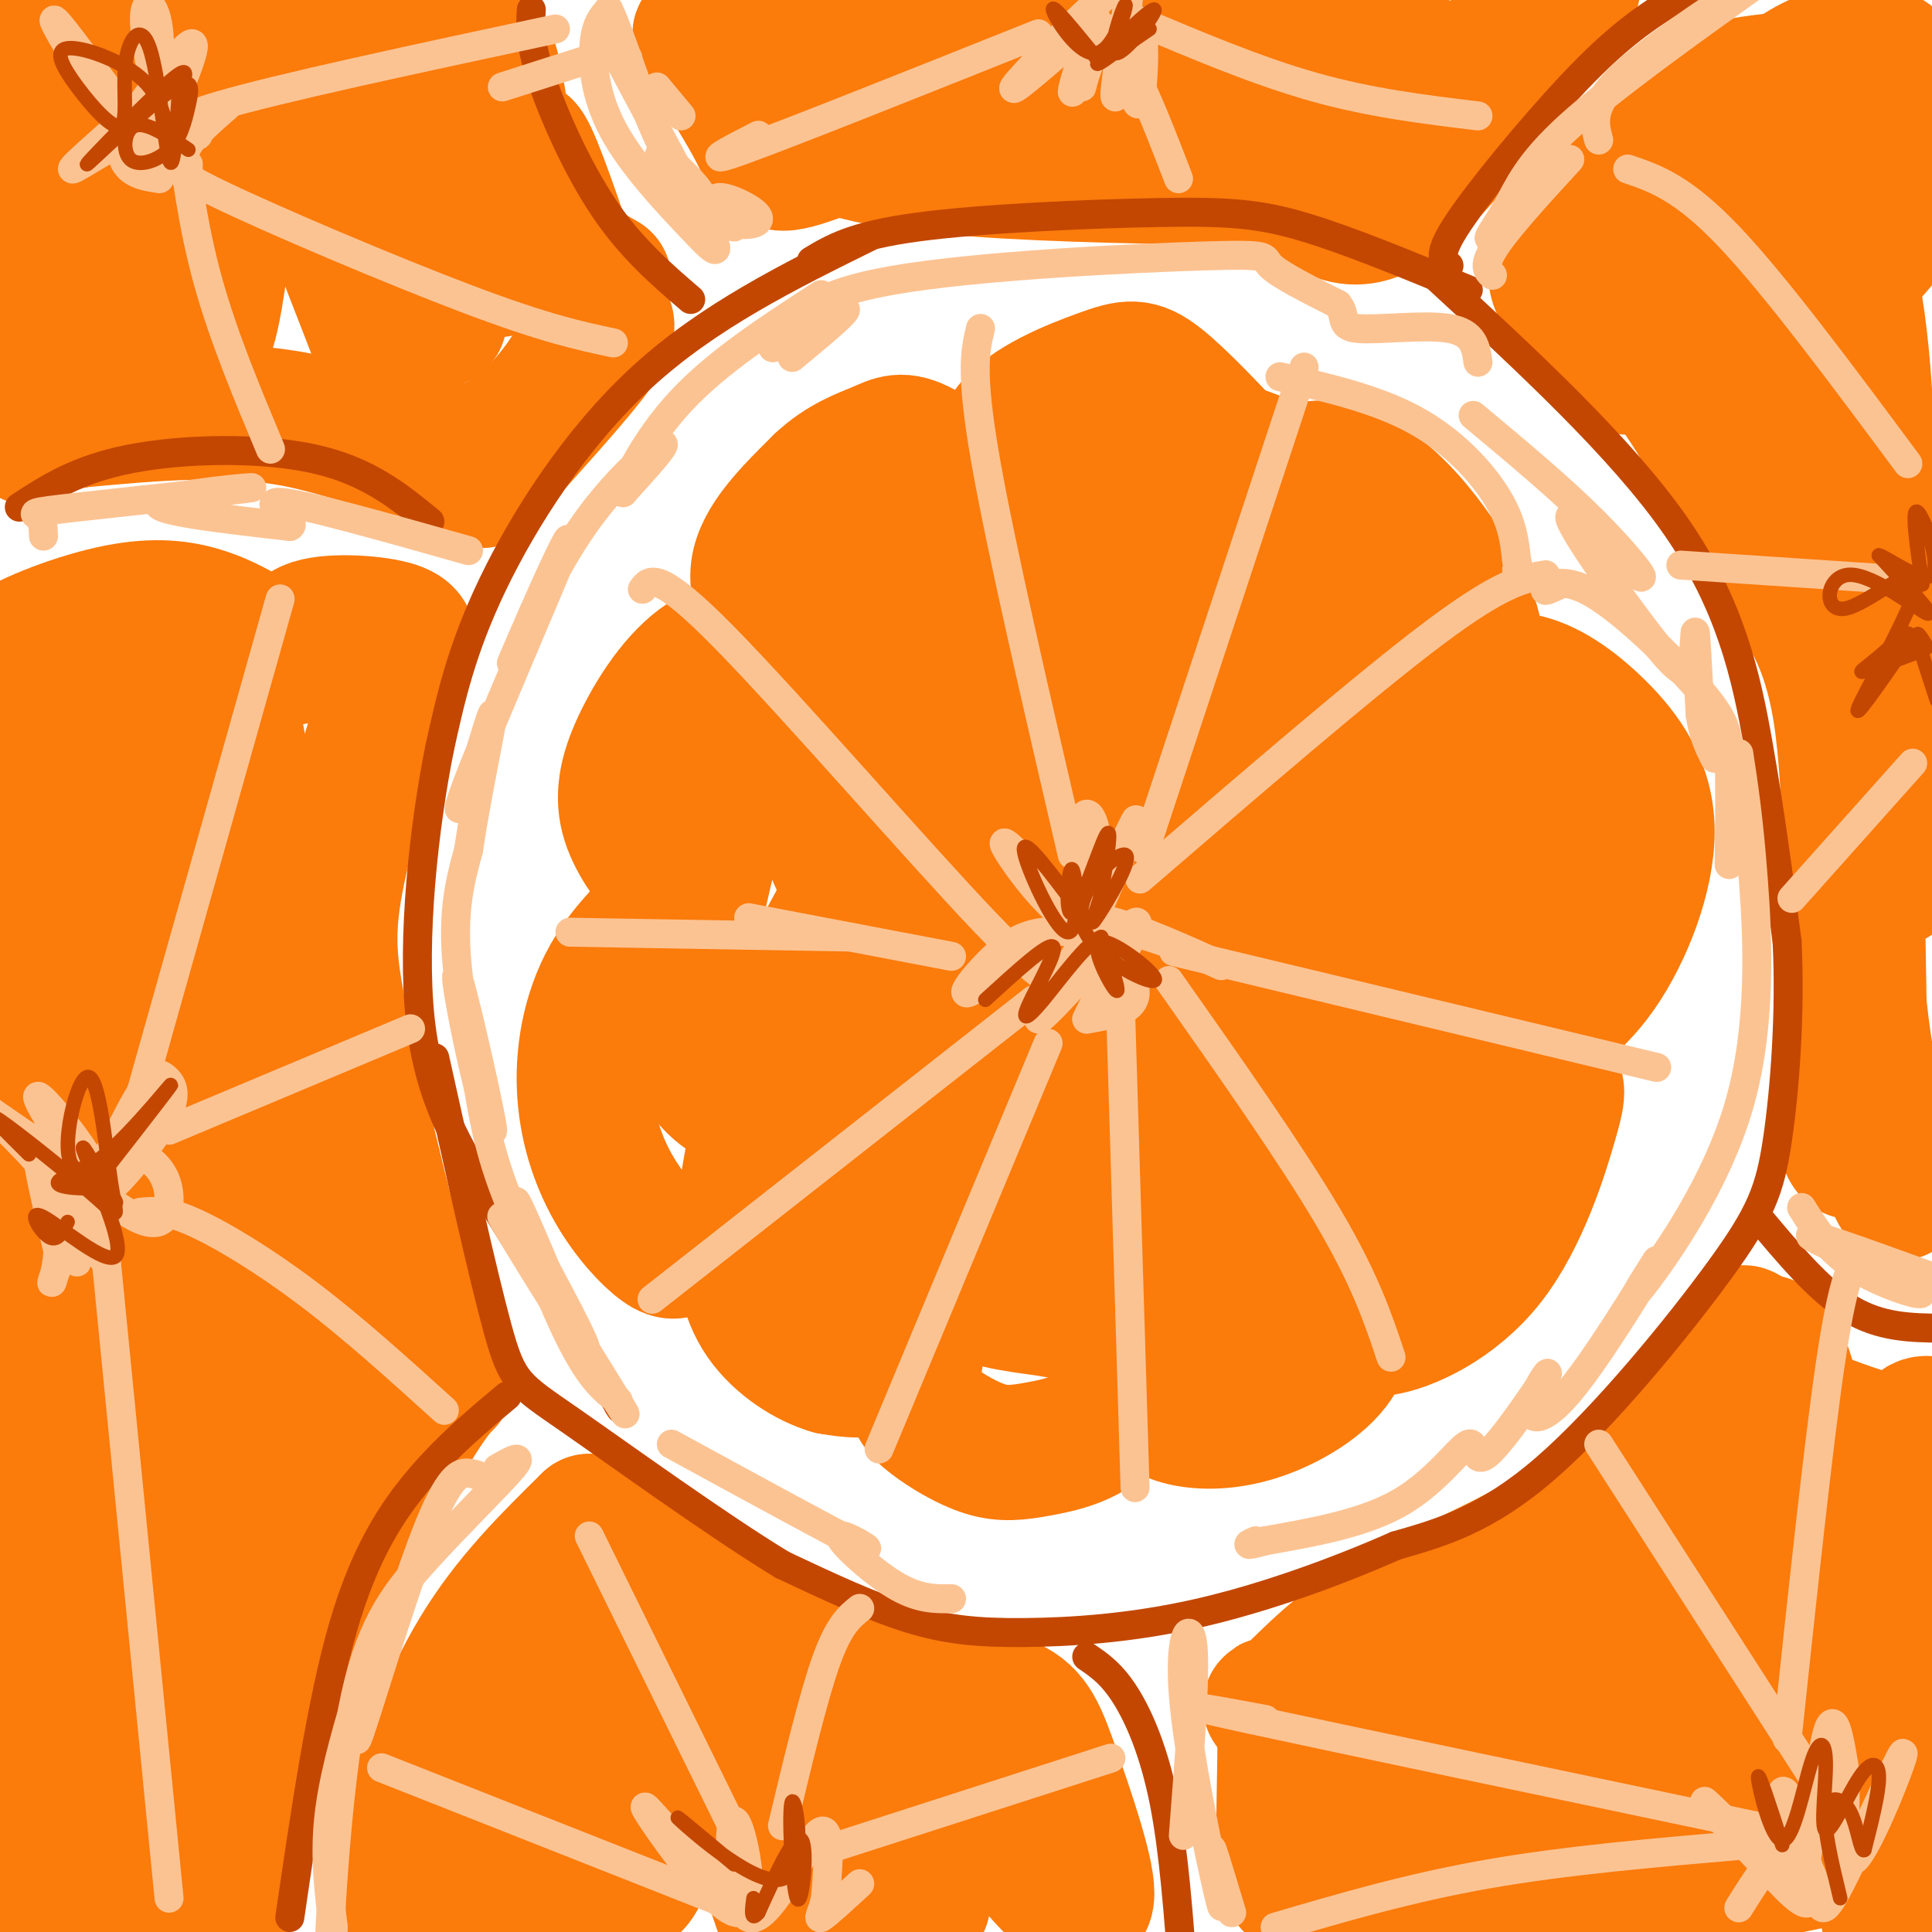 <svg viewBox='0 0 400 400' version='1.1' xmlns='http://www.w3.org/2000/svg' xmlns:xlink='http://www.w3.org/1999/xlink'><g fill='none' stroke='#FB7B0B' stroke-width='28' stroke-linecap='round' stroke-linejoin='round'><path d='M141,258c-0.757,0.884 -1.515,1.768 -4,0c-2.485,-1.768 -6.699,-6.189 -10,-12c-3.301,-5.811 -5.689,-13.011 -6,-21c-0.311,-7.989 1.455,-16.766 6,-24c4.545,-7.234 11.870,-12.924 14,-16c2.130,-3.076 -0.935,-3.538 -4,-4'/><path d='M137,181c-2.222,-2.637 -5.776,-7.228 -7,-12c-1.224,-4.772 -0.118,-9.723 3,-16c3.118,-6.277 8.248,-13.878 14,-17c5.752,-3.122 12.126,-1.764 13,-4c0.874,-2.236 -3.750,-8.068 -3,-14c0.750,-5.932 6.875,-11.966 13,-18'/><path d='M170,100c4.413,-4.200 8.944,-5.699 12,-7c3.056,-1.301 4.635,-2.403 9,0c4.365,2.403 11.515,8.313 14,8c2.485,-0.313 0.305,-6.847 4,-12c3.695,-5.153 13.264,-8.926 19,-11c5.736,-2.074 7.639,-2.450 12,1c4.361,3.450 11.181,10.725 18,18'/><path d='M258,97c3.296,4.268 2.535,5.936 4,5c1.465,-0.936 5.156,-4.478 10,-5c4.844,-0.522 10.843,1.975 17,8c6.157,6.025 12.474,15.579 15,22c2.526,6.421 1.263,9.711 0,13'/><path d='M304,140c-0.458,2.913 -1.604,3.695 0,3c1.604,-0.695 5.957,-2.869 11,-2c5.043,0.869 10.774,4.779 16,10c5.226,5.221 9.945,11.752 10,21c0.055,9.248 -4.556,21.214 -10,29c-5.444,7.786 -11.722,11.393 -18,15'/><path d='M313,216c-4.022,2.220 -5.076,0.271 -3,1c2.076,0.729 7.283,4.137 10,6c2.717,1.863 2.945,2.180 1,9c-1.945,6.820 -6.062,20.144 -13,29c-6.938,8.856 -16.697,13.245 -22,14c-5.303,0.755 -6.152,-2.122 -7,-5'/><path d='M279,270c-0.837,1.093 0.571,6.326 -2,11c-2.571,4.674 -9.122,8.789 -15,11c-5.878,2.211 -11.082,2.518 -15,2c-3.918,-0.518 -6.548,-1.862 -8,-4c-1.452,-2.138 -1.726,-5.069 -2,-8'/><path d='M237,282c-1.408,1.137 -3.928,7.980 -8,12c-4.072,4.020 -9.695,5.219 -14,6c-4.305,0.781 -7.290,1.146 -11,0c-3.710,-1.146 -8.143,-3.801 -11,-6c-2.857,-2.199 -4.137,-3.940 -4,-8c0.137,-4.060 1.691,-10.439 1,-11c-0.691,-0.561 -3.626,4.697 -7,7c-3.374,2.303 -7.187,1.652 -11,1'/><path d='M172,283c-4.572,-1.273 -10.502,-4.954 -14,-10c-3.498,-5.046 -4.566,-11.456 -4,-20c0.566,-8.544 2.764,-19.220 6,-30c3.236,-10.780 7.511,-21.662 12,-30c4.489,-8.338 9.193,-14.132 12,-15c2.807,-0.868 3.717,3.189 4,8c0.283,4.811 -0.062,10.374 -4,17c-3.938,6.626 -11.469,14.313 -19,22'/><path d='M165,225c-5.511,4.432 -9.790,4.514 -14,2c-4.210,-2.514 -8.353,-7.622 -9,-17c-0.647,-9.378 2.201,-23.026 5,-34c2.799,-10.974 5.550,-19.273 15,-29c9.450,-9.727 25.598,-20.882 34,-26c8.402,-5.118 9.059,-4.201 14,-3c4.941,1.201 14.167,2.685 20,8c5.833,5.315 8.273,14.462 9,21c0.727,6.538 -0.261,10.467 -1,14c-0.739,3.533 -1.231,6.669 -5,13c-3.769,6.331 -10.815,15.855 -19,20c-8.185,4.145 -17.507,2.911 -23,2c-5.493,-0.911 -7.155,-1.498 -9,-4c-1.845,-2.502 -3.872,-6.919 -6,-10c-2.128,-3.081 -4.355,-4.826 -4,-13c0.355,-8.174 3.294,-22.776 11,-35c7.706,-12.224 20.179,-22.070 28,-27c7.821,-4.930 10.990,-4.943 15,-5c4.010,-0.057 8.860,-0.159 13,1c4.140,1.159 7.570,3.580 11,6'/><path d='M250,109c2.852,2.332 4.484,5.161 6,11c1.516,5.839 2.918,14.687 -2,24c-4.918,9.313 -16.155,19.090 -23,24c-6.845,4.910 -9.298,4.953 -13,5c-3.702,0.047 -8.652,0.099 -13,-1c-4.348,-1.099 -8.095,-3.350 -11,-6c-2.905,-2.650 -4.968,-5.699 -6,-9c-1.032,-3.301 -1.033,-6.855 -1,-11c0.033,-4.145 0.102,-8.882 7,-16c6.898,-7.118 20.626,-16.619 28,-21c7.374,-4.381 8.393,-3.644 15,0c6.607,3.644 18.801,10.195 27,19c8.199,8.805 12.405,19.864 14,27c1.595,7.136 0.581,10.349 0,14c-0.581,3.651 -0.730,7.739 -6,15c-5.270,7.261 -15.661,17.695 -22,22c-6.339,4.305 -8.628,2.483 -12,1c-3.372,-1.483 -7.829,-2.626 -11,-6c-3.171,-3.374 -5.057,-8.979 -7,-13c-1.943,-4.021 -3.943,-6.459 -1,-15c2.943,-8.541 10.830,-23.186 17,-31c6.170,-7.814 10.623,-8.796 16,-10c5.377,-1.204 11.679,-2.630 17,-2c5.321,0.630 9.660,3.315 14,6'/><path d='M283,136c5.659,6.238 12.807,18.834 16,27c3.193,8.166 2.430,11.903 1,17c-1.430,5.097 -3.528,11.555 -5,16c-1.472,4.445 -2.319,6.876 -10,13c-7.681,6.124 -22.196,15.942 -31,20c-8.804,4.058 -11.897,2.355 -15,1c-3.103,-1.355 -6.215,-2.362 -10,-6c-3.785,-3.638 -8.243,-9.909 -10,-16c-1.757,-6.091 -0.812,-12.004 1,-19c1.812,-6.996 4.492,-15.074 9,-22c4.508,-6.926 10.843,-12.698 17,-16c6.157,-3.302 12.137,-4.133 18,-4c5.863,0.133 11.608,1.230 16,5c4.392,3.770 7.430,10.215 9,16c1.570,5.785 1.671,10.912 1,17c-0.671,6.088 -2.113,13.136 -6,22c-3.887,8.864 -10.219,19.543 -16,27c-5.781,7.457 -11.012,11.692 -17,16c-5.988,4.308 -12.734,8.690 -19,11c-6.266,2.310 -12.053,2.547 -17,1c-4.947,-1.547 -9.055,-4.878 -13,-9c-3.945,-4.122 -7.728,-9.035 -9,-15c-1.272,-5.965 -0.033,-12.984 1,-18c1.033,-5.016 1.859,-8.031 6,-14c4.141,-5.969 11.596,-14.892 18,-20c6.404,-5.108 11.758,-6.400 17,-6c5.242,0.400 10.373,2.492 14,7c3.627,4.508 5.751,11.431 7,18c1.249,6.569 1.625,12.785 2,19'/><path d='M258,224c0.290,5.570 0.014,9.996 -6,18c-6.014,8.004 -17.766,19.587 -24,25c-6.234,5.413 -6.948,4.657 -11,4c-4.052,-0.657 -11.440,-1.216 -17,-4c-5.560,-2.784 -9.292,-7.794 -12,-13c-2.708,-5.206 -4.391,-10.609 -5,-16c-0.609,-5.391 -0.142,-10.770 2,-16c2.142,-5.230 5.961,-10.312 10,-14c4.039,-3.688 8.299,-5.984 13,-7c4.701,-1.016 9.843,-0.754 13,2c3.157,2.754 4.330,7.998 6,12c1.670,4.002 3.836,6.762 1,15c-2.836,8.238 -10.673,21.955 -16,29c-5.327,7.045 -8.143,7.419 -12,8c-3.857,0.581 -8.753,1.369 -13,1c-4.247,-0.369 -7.844,-1.896 -11,-5c-3.156,-3.104 -5.871,-7.784 -8,-13c-2.129,-5.216 -3.672,-10.969 -2,-18c1.672,-7.031 6.559,-15.341 10,-21c3.441,-5.659 5.437,-8.666 12,-13c6.563,-4.334 17.694,-9.994 26,-12c8.306,-2.006 13.786,-0.359 19,2c5.214,2.359 10.161,5.431 14,10c3.839,4.569 6.569,10.634 8,17c1.431,6.366 1.563,13.032 1,19c-0.563,5.968 -1.821,11.239 -4,16c-2.179,4.761 -5.279,9.013 -9,12c-3.721,2.987 -8.063,4.711 -12,5c-3.937,0.289 -7.468,-0.855 -11,-2'/><path d='M220,265c-3.649,-2.276 -7.270,-6.968 -10,-13c-2.730,-6.032 -4.569,-13.406 -5,-21c-0.431,-7.594 0.547,-15.408 3,-24c2.453,-8.592 6.381,-17.961 12,-26c5.619,-8.039 12.930,-14.748 20,-20c7.070,-5.252 13.898,-9.048 20,-11c6.102,-1.952 11.479,-2.059 15,0c3.521,2.059 5.186,6.286 6,11c0.814,4.714 0.779,9.916 1,14c0.221,4.084 0.700,7.049 -5,13c-5.700,5.951 -17.579,14.886 -25,19c-7.421,4.114 -10.386,3.407 -15,3c-4.614,-0.407 -10.878,-0.514 -16,-3c-5.122,-2.486 -9.101,-7.351 -12,-13c-2.899,-5.649 -4.716,-12.084 -5,-19c-0.284,-6.916 0.967,-14.315 3,-21c2.033,-6.685 4.850,-12.655 9,-18c4.150,-5.345 9.634,-10.065 15,-13c5.366,-2.935 10.615,-4.086 15,-4c4.385,0.086 7.906,1.408 10,5c2.094,3.592 2.760,9.455 3,14c0.240,4.545 0.053,7.773 -5,14c-5.053,6.227 -14.972,15.452 -23,20c-8.028,4.548 -14.164,4.420 -19,4c-4.836,-0.420 -8.373,-1.132 -12,-4c-3.627,-2.868 -7.343,-7.892 -9,-14c-1.657,-6.108 -1.254,-13.298 0,-20c1.254,-6.702 3.358,-12.915 7,-18c3.642,-5.085 8.821,-9.043 14,-13'/><path d='M212,107c4.791,-2.955 9.768,-3.842 14,-4c4.232,-0.158 7.718,0.414 10,2c2.282,1.586 3.361,4.187 3,8c-0.361,3.813 -2.163,8.839 -5,13c-2.837,4.161 -6.710,7.458 -10,10c-3.290,2.542 -5.997,4.330 -13,6c-7.003,1.670 -18.302,3.222 -26,1c-7.698,-2.222 -11.795,-8.217 -14,-12c-2.205,-3.783 -2.518,-5.352 -1,-9c1.518,-3.648 4.866,-9.374 13,-15c8.134,-5.626 21.055,-11.153 34,-14c12.945,-2.847 25.913,-3.016 37,0c11.087,3.016 20.291,9.217 28,18c7.709,8.783 13.922,20.148 18,29c4.078,8.852 6.021,15.191 7,23c0.979,7.809 0.994,17.088 0,24c-0.994,6.912 -2.997,11.456 -5,16'/><path d='M302,203c-3.101,6.475 -8.353,14.662 -15,20c-6.647,5.338 -14.690,7.825 -21,6c-6.310,-1.825 -10.887,-7.964 -14,-11c-3.113,-3.036 -4.764,-2.970 -4,-12c0.764,-9.030 3.941,-27.155 6,-37c2.059,-9.845 3.000,-11.409 8,-16c5.000,-4.591 14.057,-12.207 19,-15c4.943,-2.793 5.771,-0.761 7,2c1.229,2.761 2.861,6.252 4,10c1.139,3.748 1.787,7.754 0,18c-1.787,10.246 -6.007,26.732 -13,37c-6.993,10.268 -16.757,14.318 -22,16c-5.243,1.682 -5.965,0.996 -8,-1c-2.035,-1.996 -5.382,-5.302 -7,-10c-1.618,-4.698 -1.506,-10.788 -1,-15c0.506,-4.212 1.407,-6.547 5,-11c3.593,-4.453 9.880,-11.023 16,-15c6.120,-3.977 12.075,-5.360 18,-6c5.925,-0.640 11.820,-0.536 16,0c4.180,0.536 6.646,1.505 10,6c3.354,4.495 7.595,12.518 10,19c2.405,6.482 2.973,11.423 2,17c-0.973,5.577 -3.486,11.788 -6,18'/><path d='M312,223c-5.723,9.652 -17.029,24.783 -24,33c-6.971,8.217 -9.607,9.519 -13,11c-3.393,1.481 -7.543,3.141 -11,3c-3.457,-0.141 -6.221,-2.084 -9,-4c-2.779,-1.916 -5.572,-3.804 -5,-12c0.572,-8.196 4.508,-22.700 8,-31c3.492,-8.300 6.539,-10.394 10,-12c3.461,-1.606 7.335,-2.722 10,-3c2.665,-0.278 4.123,0.282 5,5c0.877,4.718 1.175,13.593 -6,27c-7.175,13.407 -21.823,31.347 -29,39c-7.177,7.653 -6.881,5.020 -8,4c-1.119,-1.020 -3.651,-0.428 -5,-2c-1.349,-1.572 -1.513,-5.310 -2,-8c-0.487,-2.690 -1.296,-4.332 4,-11c5.296,-6.668 16.698,-18.361 23,-24c6.302,-5.639 7.504,-5.223 13,-5c5.496,0.223 15.287,0.252 22,1c6.713,0.748 10.346,2.214 14,-7c3.654,-9.214 7.327,-29.107 11,-49'/><path d='M320,178c3.933,-12.156 8.267,-18.044 6,-20c-2.267,-1.956 -11.133,0.022 -20,2'/><path d='M337,76c-2.231,-4.517 -4.462,-9.034 -5,-14c-0.538,-4.966 0.615,-10.380 7,-17c6.385,-6.620 18.000,-14.444 25,-15c7.000,-0.556 9.385,6.158 8,7c-1.385,0.842 -6.538,-4.188 -8,-8c-1.462,-3.812 0.769,-6.406 3,-9'/><path d='M367,20c2.102,-3.025 5.857,-6.089 11,-8c5.143,-1.911 11.673,-2.669 15,2c3.327,4.669 3.451,14.765 3,21c-0.451,6.235 -1.476,8.608 -5,13c-3.524,4.392 -9.545,10.804 -14,15c-4.455,4.196 -7.343,6.177 -11,1c-3.657,-5.177 -8.083,-17.511 -8,-13c0.083,4.511 4.676,25.868 9,38c4.324,12.132 8.378,15.038 7,12c-1.378,-3.038 -8.189,-12.019 -15,-21'/><path d='M359,80c-6.972,-7.577 -16.901,-16.020 -16,-14c0.901,2.020 12.632,14.501 20,22c7.368,7.499 10.373,10.014 13,22c2.627,11.986 4.875,33.444 5,22c0.125,-11.444 -1.874,-55.789 -1,-71c0.874,-15.211 4.620,-1.288 6,20c1.380,21.288 0.394,49.939 1,68c0.606,18.061 2.803,25.530 5,33'/><path d='M392,182c-0.853,-6.057 -5.485,-37.699 -7,-31c-1.515,6.699 0.086,51.740 0,72c-0.086,20.260 -1.858,15.740 -3,13c-1.142,-2.740 -1.654,-3.699 -1,-7c0.654,-3.301 2.472,-8.943 4,-8c1.528,0.943 2.764,8.472 4,16'/><path d='M389,237c1.994,5.866 4.978,12.531 4,9c-0.978,-3.531 -5.917,-17.258 -8,-37c-2.083,-19.742 -1.309,-45.498 -4,-62c-2.691,-16.502 -8.845,-23.751 -15,-31'/><path d='M366,116c-5.909,-12.550 -13.182,-28.426 -21,-38c-7.818,-9.574 -16.182,-12.847 -20,-16c-3.818,-3.153 -3.091,-6.187 -2,-9c1.091,-2.813 2.545,-5.407 4,-8'/><path d='M327,45c3.467,-5.822 10.133,-16.378 19,-22c8.867,-5.622 19.933,-6.311 31,-7'/><path d='M358,281c-7.726,13.675 -15.453,27.350 -25,38c-9.547,10.650 -20.915,18.276 -18,14c2.915,-4.276 20.111,-20.456 30,-32c9.889,-11.544 12.470,-18.454 14,-22c1.530,-3.546 2.009,-3.727 3,-2c0.991,1.727 2.496,5.364 4,9'/><path d='M366,286c0.121,2.055 -1.578,2.691 6,6c7.578,3.309 24.433,9.289 29,8c4.567,-1.289 -3.155,-9.847 -5,-2c-1.845,7.847 2.187,32.099 2,48c-0.187,15.901 -4.594,23.450 -9,31'/><path d='M389,377c-4.231,6.604 -10.309,7.616 -17,9c-6.691,1.384 -13.994,3.142 -24,3c-10.006,-0.142 -22.716,-2.183 -33,-2c-10.284,0.183 -18.142,2.592 -26,5'/><path d='M289,392c-7.500,0.498 -13.251,-0.755 -17,-1c-3.749,-0.245 -5.496,0.520 -6,-6c-0.504,-6.520 0.236,-20.325 0,-27c-0.236,-6.675 -1.448,-6.220 4,-7c5.448,-0.780 17.557,-2.794 25,-5c7.443,-2.206 10.222,-4.603 13,-7'/><path d='M308,339c5.555,-5.585 12.943,-16.048 23,-28c10.057,-11.952 22.784,-25.392 15,-9c-7.784,16.392 -36.080,62.616 -42,71c-5.920,8.384 10.537,-21.072 23,-39c12.463,-17.928 20.932,-24.327 25,-27c4.068,-2.673 3.734,-1.621 1,5c-2.734,6.621 -7.867,18.810 -13,31'/><path d='M340,343c-6.016,15.747 -14.556,39.613 -13,38c1.556,-1.613 13.209,-28.707 22,-46c8.791,-17.293 14.719,-24.785 18,-27c3.281,-2.215 3.916,0.845 5,-1c1.084,-1.845 2.618,-8.597 0,8c-2.618,16.597 -9.387,56.542 -10,61c-0.613,4.458 4.930,-26.571 10,-44c5.070,-17.429 9.668,-21.259 12,-22c2.332,-0.741 2.398,1.605 3,1c0.602,-0.605 1.739,-4.163 -1,11c-2.739,15.163 -9.354,49.047 -10,56c-0.646,6.953 4.677,-13.023 10,-33'/><path d='M386,345c3.997,-8.760 8.988,-14.158 4,-10c-4.988,4.158 -19.955,17.874 -32,26c-12.045,8.126 -21.167,10.663 -29,10c-7.833,-0.663 -14.378,-4.525 -23,-5c-8.622,-0.475 -19.321,2.436 -25,3c-5.679,0.564 -6.340,-1.218 -7,-3'/><path d='M274,366c-3.302,-3.247 -8.056,-9.865 -10,-12c-1.944,-2.135 -1.078,0.211 2,-2c3.078,-2.211 8.367,-8.980 18,-15c9.633,-6.020 23.609,-11.291 35,-18c11.391,-6.709 20.195,-14.854 29,-23'/><path d='M348,296c8.194,-8.871 14.181,-19.550 18,-18c3.819,1.550 5.472,15.328 9,24c3.528,8.672 8.932,12.238 13,17c4.068,4.762 6.800,10.721 8,19c1.200,8.279 0.868,18.879 -1,29c-1.868,10.121 -5.272,19.763 -7,21c-1.728,1.237 -1.779,-5.932 -1,-10c0.779,-4.068 2.390,-5.034 4,-6'/><path d='M391,372c1.422,3.556 2.978,15.444 3,21c0.022,5.556 -1.489,4.778 -3,4'/><path d='M82,397c0.222,-5.689 0.444,-11.378 3,-21c2.556,-9.622 7.444,-23.178 14,-34c6.556,-10.822 14.778,-18.911 23,-27'/><path d='M122,315c9.024,-0.512 20.083,11.708 32,20c11.917,8.292 24.690,12.655 34,15c9.310,2.345 15.155,2.673 21,3'/><path d='M209,353c4.767,2.132 6.185,5.964 9,14c2.815,8.036 7.028,20.278 7,25c-0.028,4.722 -4.296,1.926 -11,-6c-6.704,-7.926 -15.843,-20.980 -20,-26c-4.157,-5.020 -3.330,-2.006 -3,5c0.330,7.006 0.165,18.003 0,29'/><path d='M191,394c-3.248,-3.835 -11.367,-27.924 -15,-38c-3.633,-10.076 -2.780,-6.139 -4,4c-1.220,10.139 -4.513,26.481 -6,35c-1.487,8.519 -1.169,9.217 -6,-5c-4.831,-14.217 -14.810,-43.347 -19,-49c-4.190,-5.653 -2.590,12.170 -4,27c-1.410,14.830 -5.832,26.666 -8,21c-2.168,-5.666 -2.084,-28.833 -2,-52'/><path d='M127,337c-2.573,2.996 -8.004,36.486 -11,54c-2.996,17.514 -3.555,19.051 -2,2c1.555,-17.051 5.225,-52.692 3,-49c-2.225,3.692 -10.345,46.716 -11,51c-0.655,4.284 6.154,-30.171 9,-39c2.846,-8.829 1.728,7.969 0,19c-1.728,11.031 -4.065,16.295 -6,19c-1.935,2.705 -3.467,2.853 -5,3'/><path d='M2,392c1.600,8.556 3.200,17.111 4,-10c0.800,-27.111 0.800,-89.889 0,-129c-0.800,-39.111 -2.400,-54.556 -4,-70'/><path d='M2,183c0.306,-18.457 3.071,-29.600 2,-36c-1.071,-6.400 -5.978,-8.056 -3,-11c2.978,-2.944 13.840,-7.177 22,-9c8.160,-1.823 13.617,-1.235 18,0c4.383,1.235 7.691,3.118 11,5'/><path d='M52,132c3.819,2.028 7.866,4.599 9,4c1.134,-0.599 -0.644,-4.367 3,-6c3.644,-1.633 12.712,-1.132 17,0c4.288,1.132 3.797,2.895 3,5c-0.797,2.105 -1.898,4.553 -3,7'/><path d='M81,142c-2.845,8.417 -8.458,25.958 -11,38c-2.542,12.042 -2.012,18.583 0,29c2.012,10.417 5.506,24.708 9,39'/><path d='M79,248c3.631,14.060 8.208,29.708 11,35c2.792,5.292 3.798,0.226 -1,7c-4.798,6.774 -15.399,25.387 -26,44'/><path d='M63,334c-5.831,9.070 -7.408,9.746 -9,21c-1.592,11.254 -3.200,33.087 -6,38c-2.800,4.913 -6.792,-7.096 -9,-13c-2.208,-5.904 -2.633,-5.705 -6,3c-3.367,8.705 -9.676,25.916 -12,18c-2.324,-7.916 -0.662,-40.958 1,-74'/><path d='M22,327c1.478,-38.949 4.672,-99.322 4,-140c-0.672,-40.678 -5.210,-61.659 -6,-46c-0.790,15.659 2.170,67.960 4,98c1.830,30.040 2.531,37.818 5,55c2.469,17.182 6.705,43.766 9,45c2.295,1.234 2.647,-22.883 3,-47'/><path d='M41,292c0.100,-21.909 -1.152,-53.183 -1,-90c0.152,-36.817 1.706,-79.179 7,-59c5.294,20.179 14.327,102.898 18,142c3.673,39.102 1.987,34.585 0,3c-1.987,-31.585 -4.275,-90.239 -5,-83c-0.725,7.239 0.112,80.372 0,114c-0.112,33.628 -1.175,27.751 -2,25c-0.825,-2.751 -1.413,-2.375 -2,-2'/><path d='M56,342c-1.461,-3.346 -4.113,-10.711 -2,-29c2.113,-18.289 8.992,-47.501 4,-34c-4.992,13.501 -21.855,69.715 -29,89c-7.145,19.285 -4.573,1.643 -2,-16'/><path d='M6,85c-0.556,-36.556 -1.111,-73.111 -2,-85c-0.889,-11.889 -2.111,0.889 10,5c12.111,4.111 37.556,-0.444 63,-5'/><path d='M77,0c12.250,-1.798 11.375,-3.792 14,4c2.625,7.792 8.750,25.369 15,36c6.250,10.631 12.625,14.315 19,18'/><path d='M125,58c-0.429,10.774 -11.000,28.708 -23,34c-12.000,5.292 -25.429,-2.060 -40,-5c-14.571,-2.940 -30.286,-1.470 -46,0'/><path d='M16,87c-9.821,1.709 -11.372,5.980 -8,2c3.372,-3.980 11.668,-16.211 16,-36c4.332,-19.789 4.700,-47.134 7,-39c2.300,8.134 6.534,51.749 10,56c3.466,4.251 6.166,-30.860 8,-45c1.834,-14.140 2.801,-7.307 3,-8c0.199,-0.693 -0.372,-8.912 4,-1c4.372,7.912 13.686,31.956 23,56'/><path d='M79,72c4.988,7.800 5.957,-0.699 5,-18c-0.957,-17.301 -3.839,-43.404 -2,-35c1.839,8.404 8.400,51.314 9,47c0.600,-4.314 -4.762,-55.854 -3,-60c1.762,-4.146 10.646,39.101 14,48c3.354,8.899 1.177,-16.551 -1,-42'/><path d='M101,12c1.086,-0.120 4.301,20.581 3,19c-1.301,-1.581 -7.119,-25.443 -7,-26c0.119,-0.557 6.176,22.191 9,32c2.824,9.809 2.414,6.679 2,2c-0.414,-4.679 -0.833,-10.908 1,-8c1.833,2.908 5.916,14.954 10,27'/><path d='M119,58c2.833,5.798 4.917,6.792 6,8c1.083,1.208 1.167,2.631 -3,8c-4.167,5.369 -12.583,14.685 -21,24'/><path d='M101,98c-3.000,3.500 0.000,0.250 3,-3'/><path d='M152,10c-0.601,-7.196 -1.202,-14.393 -1,-13c0.202,1.393 1.208,11.375 5,20c3.792,8.625 10.369,15.893 9,14c-1.369,-1.893 -10.685,-12.946 -20,-24'/><path d='M145,7c-0.791,-0.006 7.231,11.978 11,19c3.769,7.022 3.284,9.083 10,7c6.716,-2.083 20.633,-8.309 37,-12c16.367,-3.691 35.183,-4.845 54,-6'/><path d='M257,15c11.273,-1.065 12.455,-0.729 17,4c4.545,4.729 12.455,13.850 16,15c3.545,1.150 2.727,-5.671 7,-12c4.273,-6.329 13.636,-12.164 23,-18'/><path d='M320,4c5.655,-5.607 8.292,-10.625 2,-2c-6.292,8.625 -21.512,30.893 -32,39c-10.488,8.107 -16.244,2.054 -22,-4'/><path d='M268,37c-26.429,-0.655 -81.500,-0.292 -95,-7c-13.500,-6.708 14.571,-20.488 20,-26c5.429,-5.512 -11.786,-2.756 -29,0'/><path d='M164,4c1.222,1.022 18.778,3.578 42,4c23.222,0.422 52.111,-1.289 81,-3'/></g>
<g fill='none' stroke='#C34701' stroke-width='6' stroke-linecap='round' stroke-linejoin='round'><path d='M180,49c-16.644,8.222 -33.289,16.444 -47,29c-13.711,12.556 -24.489,29.444 -31,43c-6.511,13.556 -8.756,23.778 -11,34'/><path d='M91,155c-3.226,16.107 -5.792,39.375 -4,56c1.792,16.625 7.940,26.607 15,38c7.060,11.393 15.030,24.196 23,37'/><path d='M125,286c4.333,7.000 3.667,6.000 3,5'/><path d='M168,54c4.333,-2.607 8.667,-5.214 22,-7c13.333,-1.786 35.667,-2.750 50,-3c14.333,-0.250 20.667,0.214 30,3c9.333,2.786 21.667,7.893 34,13'/><path d='M297,57c19.356,17.867 38.711,35.733 50,52c11.289,16.267 14.511,30.933 17,45c2.489,14.067 4.244,27.533 6,41'/><path d='M370,195c0.727,14.595 -0.455,30.582 -2,41c-1.545,10.418 -3.455,15.266 -12,27c-8.545,11.734 -23.727,30.352 -36,41c-12.273,10.648 -21.636,13.324 -31,16'/><path d='M289,320c-12.199,5.391 -27.198,10.868 -41,14c-13.802,3.132 -26.408,3.920 -36,4c-9.592,0.080 -16.169,-0.549 -24,-3c-7.831,-2.451 -16.915,-6.726 -26,-11'/><path d='M162,324c-13.238,-8.024 -33.333,-22.583 -44,-30c-10.667,-7.417 -11.905,-7.690 -15,-19c-3.095,-11.310 -8.048,-33.655 -13,-56'/><path d='M60,397c3.267,-22.267 6.533,-44.533 11,-60c4.467,-15.467 10.133,-24.133 16,-31c5.867,-6.867 11.933,-11.933 18,-17'/><path d='M225,343c2.578,1.756 5.156,3.511 8,8c2.844,4.489 5.956,11.711 8,22c2.044,10.289 3.022,23.644 4,37'/><path d='M364,252c6.333,7.583 12.667,15.167 19,19c6.333,3.833 12.667,3.917 19,4'/><path d='M300,55c-1.292,-1.071 -2.583,-2.143 2,-9c4.583,-6.857 15.042,-19.500 23,-28c7.958,-8.500 13.417,-12.857 20,-17c6.583,-4.143 14.292,-8.071 22,-12'/><path d='M110,2c-0.200,3.333 -0.400,6.667 2,14c2.400,7.333 7.400,18.667 13,27c5.600,8.333 11.800,13.667 18,19'/><path d='M4,105c6.022,-3.933 12.044,-7.867 23,-10c10.956,-2.133 26.844,-2.467 38,0c11.156,2.467 17.578,7.733 24,13'/></g>
<g fill='none' stroke='#FCC392' stroke-width='6' stroke-linecap='round' stroke-linejoin='round'><path d='M221,188c-7.055,-7.766 -14.109,-15.533 -13,-13c1.109,2.533 10.382,15.364 14,15c3.618,-0.364 1.580,-13.924 2,-19c0.420,-5.076 3.298,-1.670 3,5c-0.298,6.670 -3.773,16.603 -2,14c1.773,-2.603 8.792,-17.744 10,-20c1.208,-2.256 -3.396,8.372 -8,19'/><path d='M227,189c-1.605,4.156 -1.619,5.045 -2,4c-0.381,-1.045 -1.130,-4.026 6,-2c7.130,2.026 22.138,9.059 22,9c-0.138,-0.059 -15.422,-7.208 -20,-7c-4.578,0.208 1.549,7.774 2,12c0.451,4.226 -4.775,5.113 -10,6'/><path d='M225,211c2.231,-5.263 12.810,-21.421 10,-20c-2.810,1.421 -19.007,20.422 -20,20c-0.993,-0.422 13.218,-20.265 12,-23c-1.218,-2.735 -17.865,11.640 -24,16c-6.135,4.360 -1.758,-1.295 2,-5c3.758,-3.705 6.896,-5.459 11,-6c4.104,-0.541 9.172,0.131 11,1c1.828,0.869 0.414,1.934 -1,3'/><path d='M226,197c-0.167,0.500 -0.083,0.250 0,0'/><path d='M222,177c-7.417,-31.917 -14.833,-63.833 -18,-82c-3.167,-18.167 -2.083,-22.583 -1,-27'/><path d='M237,176c0.000,0.000 33.000,-100.000 33,-100'/><path d='M236,182c23.500,-20.250 47.000,-40.500 61,-51c14.000,-10.500 18.500,-11.250 23,-12'/><path d='M243,197c0.000,0.000 100.000,24.000 100,24'/><path d='M242,203c12.667,18.000 25.333,36.000 33,49c7.667,13.000 10.333,21.000 13,29'/><path d='M232,209c0.000,0.000 3.000,99.000 3,99'/><path d='M182,300c0.000,0.000 35.000,-84.000 35,-84'/><path d='M135,269c0.000,0.000 79.000,-62.000 79,-62'/><path d='M118,193c0.000,0.000 58.000,1.000 58,1'/><path d='M133,122c1.556,-2.067 3.111,-4.133 17,10c13.889,14.133 40.111,44.467 54,59c13.889,14.533 15.444,13.267 17,12'/><path d='M155,190c0.000,0.000 42.000,8.000 42,8'/><path d='M22,18c-6.587,-8.915 -13.175,-17.829 -10,-12c3.175,5.829 16.111,26.403 20,27c3.889,0.597 -1.270,-18.782 -2,-27c-0.730,-8.218 2.969,-5.275 3,3c0.031,8.275 -3.607,21.882 -2,21c1.607,-0.882 8.459,-16.252 9,-20c0.541,-3.748 -5.230,4.126 -11,12'/><path d='M29,22c-5.704,5.356 -14.464,12.744 -14,13c0.464,0.256 10.152,-6.622 16,-8c5.848,-1.378 7.856,2.744 6,4c-1.856,1.256 -7.577,-0.354 -10,0c-2.423,0.354 -1.550,2.673 0,4c1.550,1.327 3.775,1.664 6,2'/><path d='M37,24c1.417,11.250 2.833,22.500 6,34c3.167,11.500 8.083,23.250 13,35'/><path d='M39,34c-2.578,0.289 -5.156,0.578 6,6c11.156,5.422 36.044,15.978 52,22c15.956,6.022 22.978,7.511 30,9'/><path d='M39,35c-0.667,-1.417 -1.333,-2.833 0,-5c1.333,-2.167 4.667,-5.083 8,-8'/><path d='M104,18c0.000,0.000 25.000,-8.000 25,-8'/><path d='M41,28c-4.167,-1.167 -8.333,-2.333 4,-6c12.333,-3.667 41.167,-9.833 70,-16'/><path d='M227,4c-9.189,8.050 -18.377,16.100 -17,14c1.377,-2.100 13.320,-14.350 19,-19c5.680,-4.650 5.097,-1.699 4,5c-1.097,6.699 -2.706,17.146 -2,16c0.706,-1.146 3.729,-13.885 5,-14c1.271,-0.115 0.792,12.396 0,15c-0.792,2.604 -1.896,-4.698 -3,-12'/><path d='M233,9c-1.155,-3.010 -2.543,-4.536 -5,-1c-2.457,3.536 -5.984,12.132 -6,11c-0.016,-1.132 3.480,-11.994 4,-12c0.520,-0.006 -1.937,10.845 -2,11c-0.063,0.155 2.268,-10.384 6,-9c3.732,1.384 8.866,14.692 14,28'/><path d='M235,4c12.583,5.333 25.167,10.667 37,14c11.833,3.333 22.917,4.667 34,6'/><path d='M157,28c-6.333,3.250 -12.667,6.500 -3,3c9.667,-3.500 35.333,-13.750 61,-24'/><path d='M395,96c-13.667,-18.417 -27.333,-36.833 -37,-47c-9.667,-10.167 -15.333,-12.083 -21,-14'/><path d='M348,117c0.000,0.000 45.000,3.000 45,3'/><path d='M371,186c0.000,0.000 25.000,-28.000 25,-28'/><path d='M371,386c1.274,2.876 2.548,5.752 -2,2c-4.548,-3.752 -14.918,-14.133 -16,-15c-1.082,-0.867 7.123,7.780 13,14c5.877,6.220 9.426,10.015 9,4c-0.426,-6.015 -4.825,-21.839 -6,-20c-1.175,1.839 0.876,21.341 3,20c2.124,-1.341 4.321,-23.526 6,-31c1.679,-7.474 2.839,-0.237 4,7'/><path d='M382,367c0.271,6.918 -1.053,20.712 2,18c3.053,-2.712 10.481,-21.931 10,-22c-0.481,-0.069 -8.871,19.012 -13,27c-4.129,7.988 -3.996,4.881 -5,1c-1.004,-3.881 -3.144,-8.538 -6,-8c-2.856,0.538 -6.428,6.269 -10,12'/><path d='M331,299c0.000,0.000 45.000,70.000 45,70'/><path d='M370,360c3.250,-30.583 6.500,-61.167 9,-78c2.500,-16.833 4.250,-19.917 6,-23'/><path d='M262,356c-10.333,-1.917 -20.667,-3.833 -3,0c17.667,3.833 63.333,13.417 109,23'/><path d='M264,399c13.917,-4.083 27.833,-8.167 44,-11c16.167,-2.833 34.583,-4.417 53,-6'/><path d='M159,392c-4.088,-0.444 -8.176,-0.888 -14,-6c-5.824,-5.112 -13.384,-14.893 -11,-11c2.384,3.893 14.714,21.460 19,21c4.286,-0.460 0.530,-18.948 -1,-19c-1.530,-0.052 -0.835,18.332 3,20c3.835,1.668 10.810,-13.381 14,-17c3.190,-3.619 2.595,4.190 2,12'/><path d='M171,392c-0.267,3.289 -1.933,5.511 -1,5c0.933,-0.511 4.467,-3.756 8,-7'/><path d='M153,381c0.000,0.000 -31.000,-63.000 -31,-63'/><path d='M162,378c3.167,-13.250 6.333,-26.500 9,-34c2.667,-7.500 4.833,-9.250 7,-11'/><path d='M171,383c0.000,0.000 59.000,-19.000 59,-19'/><path d='M79,366c0.000,0.000 76.000,30.000 76,30'/><path d='M12,248c4.804,-3.352 9.608,-6.704 13,-8c3.392,-1.296 5.371,-0.536 7,1c1.629,1.536 2.907,3.849 3,7c0.093,3.151 -1.000,7.140 -7,4c-6.000,-3.140 -16.907,-13.409 -17,-10c-0.093,3.409 10.629,20.495 11,19c0.371,-1.495 -9.608,-21.570 -13,-25c-3.392,-3.430 -0.196,9.785 3,23'/><path d='M12,259c-0.347,6.051 -2.715,9.677 0,3c2.715,-6.677 10.511,-23.659 15,-32c4.489,-8.341 5.669,-8.042 7,-7c1.331,1.042 2.813,2.828 1,7c-1.813,4.172 -6.919,10.731 -10,14c-3.081,3.269 -4.135,3.247 -8,-2c-3.865,-5.247 -10.541,-15.720 -9,-15c1.541,0.720 11.297,12.634 11,15c-0.297,2.366 -10.649,-4.817 -21,-12'/><path d='M-2,230c-0.321,0.798 9.375,8.792 14,16c4.625,7.208 4.179,13.631 4,15c-0.179,1.369 -0.089,-2.315 0,-6'/><path d='M27,234c0.000,0.000 31.000,-110.000 31,-110'/><path d='M35,234c0.000,0.000 50.000,-21.000 50,-21'/><path d='M29,251c2.600,-0.289 5.200,-0.578 11,2c5.800,2.578 14.800,8.022 24,15c9.200,6.978 18.600,15.489 28,24'/><path d='M22,261c0.000,0.000 13.000,132.000 13,132'/><path d='M128,290c-3.054,-2.310 -6.107,-4.619 -11,-15c-4.893,-10.381 -11.625,-28.833 -10,-26c1.625,2.833 11.607,26.952 13,31c1.393,4.048 -5.804,-11.976 -13,-28'/><path d='M107,252c2.669,4.184 15.842,28.643 14,27c-1.842,-1.643 -18.700,-29.389 -17,-27c1.700,2.389 21.958,34.912 25,40c3.042,5.088 -11.131,-17.261 -19,-33c-7.869,-15.739 -9.435,-24.870 -11,-34'/><path d='M99,225c-3.150,-12.530 -5.525,-26.853 -4,-22c1.525,4.853 6.949,28.884 7,31c0.051,2.116 -5.271,-17.681 -7,-31c-1.729,-13.319 0.136,-20.159 2,-27'/><path d='M97,176c1.683,-11.308 4.889,-26.077 5,-28c0.111,-1.923 -2.874,9.002 -5,15c-2.126,5.998 -3.393,7.069 1,-4c4.393,-11.069 14.447,-34.278 18,-43c3.553,-8.722 0.607,-2.956 -3,5c-3.607,7.956 -7.874,18.102 -7,16c0.874,-2.102 6.889,-16.450 14,-27c7.111,-10.550 15.317,-17.300 17,-18c1.683,-0.700 -3.159,4.650 -8,10'/><path d='M129,102c0.133,-1.689 4.467,-10.911 12,-19c7.533,-8.089 18.267,-15.044 29,-22'/><path d='M305,86c9.011,7.514 18.022,15.029 25,22c6.978,6.971 11.921,13.399 9,11c-2.921,-2.399 -13.708,-13.623 -14,-12c-0.292,1.623 9.911,16.095 16,24c6.089,7.905 8.062,9.244 9,7c0.938,-2.244 0.839,-8.070 1,-7c0.161,1.070 0.580,9.035 1,17'/><path d='M352,148c0.667,4.333 1.833,6.667 3,9'/><path d='M360,156c1.030,6.768 2.060,13.536 3,26c0.940,12.464 1.792,30.625 -3,47c-4.792,16.375 -15.226,30.964 -19,36c-3.774,5.036 -0.887,0.518 2,-4'/><path d='M343,261c-3.183,5.142 -12.141,19.996 -18,27c-5.859,7.004 -8.620,6.157 -8,3c0.620,-3.157 4.622,-8.625 3,-6c-1.622,2.625 -8.868,13.343 -12,16c-3.132,2.657 -2.151,-2.746 -4,-2c-1.849,0.746 -6.528,7.642 -14,12c-7.472,4.358 -17.736,6.179 -28,8'/><path d='M262,319c-5.000,1.333 -3.500,0.667 -2,0'/><path d='M139,299c17.190,9.381 34.381,18.762 39,21c4.619,2.238 -3.333,-2.667 -4,-2c-0.667,0.667 5.952,6.905 11,10c5.048,3.095 8.524,3.048 12,3'/><path d='M162,70c2.815,-4.494 5.631,-8.988 23,-12c17.369,-3.012 49.292,-4.542 64,-5c14.708,-0.458 12.202,0.155 14,2c1.798,1.845 7.899,4.923 14,8'/><path d='M277,63c2.012,2.452 0.042,4.583 4,5c3.958,0.417 13.845,-0.881 19,0c5.155,0.881 5.577,3.940 6,7'/><path d='M265,78c10.022,2.311 20.044,4.622 28,9c7.956,4.378 13.844,10.822 17,16c3.156,5.178 3.578,9.089 4,13'/><path d='M314,116c0.667,2.500 0.333,2.250 0,2'/><path d='M323,121c-1.781,0.839 -3.563,1.678 -3,1c0.563,-0.678 3.470,-2.872 10,1c6.530,3.872 16.681,13.812 22,20c5.319,6.188 5.805,8.625 6,14c0.195,5.375 0.097,13.687 0,22'/><path d='M309,57c-1.201,-1.097 -2.403,-2.193 2,-8c4.403,-5.807 14.409,-16.324 14,-16c-0.409,0.324 -11.233,11.489 -15,15c-3.767,3.511 -0.476,-0.632 2,-5c2.476,-4.368 4.136,-8.962 13,-17c8.864,-8.038 24.932,-19.519 41,-31'/><path d='M366,-5c2.143,-2.321 -13.000,7.375 -22,14c-9.000,6.625 -11.857,10.179 -13,13c-1.143,2.821 -0.571,4.911 0,7'/><path d='M373,250c2.917,4.667 5.833,9.333 12,13c6.167,3.667 15.583,6.333 12,4c-3.583,-2.333 -20.167,-9.667 -22,-11c-1.833,-1.333 11.083,3.333 24,8'/><path d='M245,380c1.280,-16.405 2.560,-32.810 2,-39c-0.560,-6.190 -2.958,-2.167 -2,10c0.958,12.167 5.274,32.476 7,40c1.726,7.524 0.863,2.262 0,-3'/><path d='M252,388c-0.400,-2.156 -1.400,-6.044 -1,-5c0.400,1.044 2.200,7.022 4,13'/><path d='M100,306c-0.722,-0.415 -1.443,-0.831 -3,-1c-1.557,-0.169 -3.949,-0.093 -9,13c-5.051,13.093 -12.759,39.202 -14,42c-1.241,2.798 3.987,-17.714 5,-23c1.013,-5.286 -2.189,4.654 -5,14c-2.811,9.346 -5.232,18.099 -6,26c-0.768,7.901 0.116,14.951 1,22'/><path d='M69,399c-0.211,8.009 -1.239,17.033 -1,8c0.239,-9.033 1.744,-36.122 5,-53c3.256,-16.878 8.261,-23.544 15,-31c6.739,-7.456 15.211,-15.702 18,-19c2.789,-3.298 -0.106,-1.649 -3,0'/><path d='M9,111c-0.043,-1.601 -0.086,-3.203 -1,-4c-0.914,-0.797 -2.699,-0.791 8,-2c10.699,-1.209 33.880,-3.633 36,-4c2.120,-0.367 -16.823,1.324 -19,3c-2.177,1.676 12.411,3.338 27,5'/><path d='M60,109c2.022,-0.778 -6.422,-5.222 -2,-5c4.422,0.222 21.711,5.111 39,10'/><path d='M141,24c0.000,0.000 -5.000,-6.000 -5,-6'/><path d='M130,12c-3.391,-4.765 -6.781,-9.530 -3,-2c3.781,7.530 14.734,27.355 19,36c4.266,8.645 1.844,6.111 -3,1c-4.844,-5.111 -12.112,-12.799 -16,-20c-3.888,-7.201 -4.397,-13.915 -4,-18c0.397,-4.085 1.698,-5.543 3,-7'/><path d='M126,2c2.332,4.500 6.661,19.249 11,28c4.339,8.751 8.687,11.505 8,10c-0.687,-1.505 -6.407,-7.267 -8,-8c-1.593,-0.733 0.943,3.563 4,7c3.057,3.437 6.634,6.015 10,7c3.366,0.985 6.521,0.377 6,-1c-0.521,-1.377 -4.717,-3.525 -7,-4c-2.283,-0.475 -2.652,0.721 -2,2c0.652,1.279 2.326,2.639 4,4'/><path d='M160,72c7.167,-4.167 14.333,-8.333 15,-8c0.667,0.333 -5.167,5.167 -11,10'/></g>
<g fill='none' stroke='#C34701' stroke-width='3' stroke-linecap='round' stroke-linejoin='round'><path d='M223,188c-5.623,-7.504 -11.245,-15.008 -11,-12c0.245,3.008 6.359,16.527 9,17c2.641,0.473 1.811,-12.100 1,-13c-0.811,-0.900 -1.603,9.873 0,9c1.603,-0.873 5.601,-13.392 7,-16c1.399,-2.608 0.200,4.696 -1,12'/><path d='M228,185c-0.971,3.940 -2.898,7.791 -1,5c1.898,-2.791 7.623,-12.222 6,-13c-1.623,-0.778 -10.592,7.098 -9,14c1.592,6.902 13.746,12.829 15,12c1.254,-0.829 -8.393,-8.416 -11,-8c-2.607,0.416 1.827,8.833 3,10c1.173,1.167 -0.913,-4.917 -3,-11'/><path d='M228,194c-2.876,0.955 -8.565,8.844 -12,13c-3.435,4.156 -4.617,4.581 -3,1c1.617,-3.581 6.033,-11.166 5,-12c-1.033,-0.834 -7.517,5.083 -14,11'/><path d='M227,12c-4.601,-5.656 -9.201,-11.312 -9,-10c0.201,1.312 5.204,9.592 9,9c3.796,-0.592 6.385,-10.056 6,-10c-0.385,0.056 -3.742,9.634 -2,10c1.742,0.366 8.584,-8.478 8,-9c-0.584,-0.522 -8.596,7.280 -11,10c-2.404,2.720 0.798,0.360 4,-2'/><path d='M232,10c1.667,-1.000 3.833,-2.500 6,-4'/><path d='M369,382c-2.525,-7.838 -5.050,-15.677 -5,-14c0.050,1.677 2.676,12.869 5,13c2.324,0.131 4.345,-10.798 6,-16c1.655,-5.202 2.943,-4.676 3,0c0.057,4.676 -1.119,13.501 0,14c1.119,0.499 4.532,-7.327 7,-11c2.468,-3.673 3.991,-3.192 4,0c0.009,3.192 -1.495,9.096 -3,15'/><path d='M386,383c-0.810,0.726 -1.333,-4.958 -3,-8c-1.667,-3.042 -4.476,-3.440 -5,0c-0.524,3.440 1.238,10.720 3,18'/><path d='M152,386c-6.969,-5.843 -13.938,-11.685 -11,-9c2.938,2.685 15.782,13.899 21,12c5.218,-1.899 2.811,-16.911 2,-16c-0.811,0.911 -0.026,17.745 1,20c1.026,2.255 2.293,-10.070 1,-12c-1.293,-1.930 -5.147,6.535 -9,15'/><path d='M157,396c-1.667,2.000 -1.333,-0.500 -1,-3'/><path d='M6,239c-4.686,-4.630 -9.372,-9.259 -6,-7c3.372,2.259 14.801,11.408 20,16c5.199,4.592 4.166,4.628 3,-3c-1.166,-7.628 -2.467,-22.921 -5,-22c-2.533,0.921 -6.297,18.056 -2,19c4.297,0.944 16.656,-14.302 19,-17c2.344,-2.698 -5.328,7.151 -13,17'/><path d='M22,242c-2.485,3.553 -2.197,3.935 -4,4c-1.803,0.065 -5.698,-0.187 -6,-1c-0.302,-0.813 2.990,-2.186 6,-1c3.010,1.186 5.737,4.930 6,5c0.263,0.070 -1.938,-3.533 -4,-7c-2.062,-3.467 -3.983,-6.799 -2,-2c1.983,4.799 7.872,17.730 6,20c-1.872,2.270 -11.504,-6.120 -15,-8c-3.496,-1.880 -0.856,2.748 1,4c1.856,1.252 2.928,-0.874 4,-3'/><path d='M35,29c-0.850,-4.660 -1.700,-9.320 -6,-13c-4.300,-3.680 -12.051,-6.381 -15,-6c-2.949,0.381 -1.096,3.843 2,8c3.096,4.157 7.435,9.009 9,8c1.565,-1.009 0.358,-7.879 1,-13c0.642,-5.121 3.134,-8.494 5,-3c1.866,5.494 3.104,19.855 4,23c0.896,3.145 1.448,-4.928 2,-13'/><path d='M37,20c1.145,-3.970 3.007,-7.395 -2,-3c-5.007,4.395 -16.883,16.611 -17,17c-0.117,0.389 11.527,-11.050 17,-15c5.473,-3.950 4.776,-0.412 4,3c-0.776,3.412 -1.631,6.698 -4,9c-2.369,2.302 -6.253,3.620 -8,2c-1.747,-1.620 -1.356,-6.177 1,-7c2.356,-0.823 6.678,2.089 11,5'/><path d='M397,135c-4.722,1.786 -9.445,3.573 -11,4c-1.555,0.427 0.057,-0.504 3,-3c2.943,-2.496 7.215,-6.557 6,-4c-1.215,2.557 -7.919,11.730 -9,13c-1.081,1.270 3.459,-5.365 8,-12'/><path d='M395,133c-6.010,8.700 -12.021,17.400 -10,13c2.021,-4.400 12.072,-21.900 12,-26c-0.072,-4.100 -10.267,5.200 -15,6c-4.733,0.800 -4.005,-6.900 1,-7c5.005,-0.100 14.287,7.400 16,8c1.713,0.600 -4.144,-5.700 -10,-12'/><path d='M389,115c1.131,0.000 8.958,6.000 11,4c2.042,-2.000 -1.702,-12.000 -3,-13c-1.298,-1.000 -0.149,7.000 1,15'/><path d='M399,134c-1.167,-1.917 -2.333,-3.833 -2,-2c0.333,1.833 2.167,7.417 4,13'/></g>
</svg>